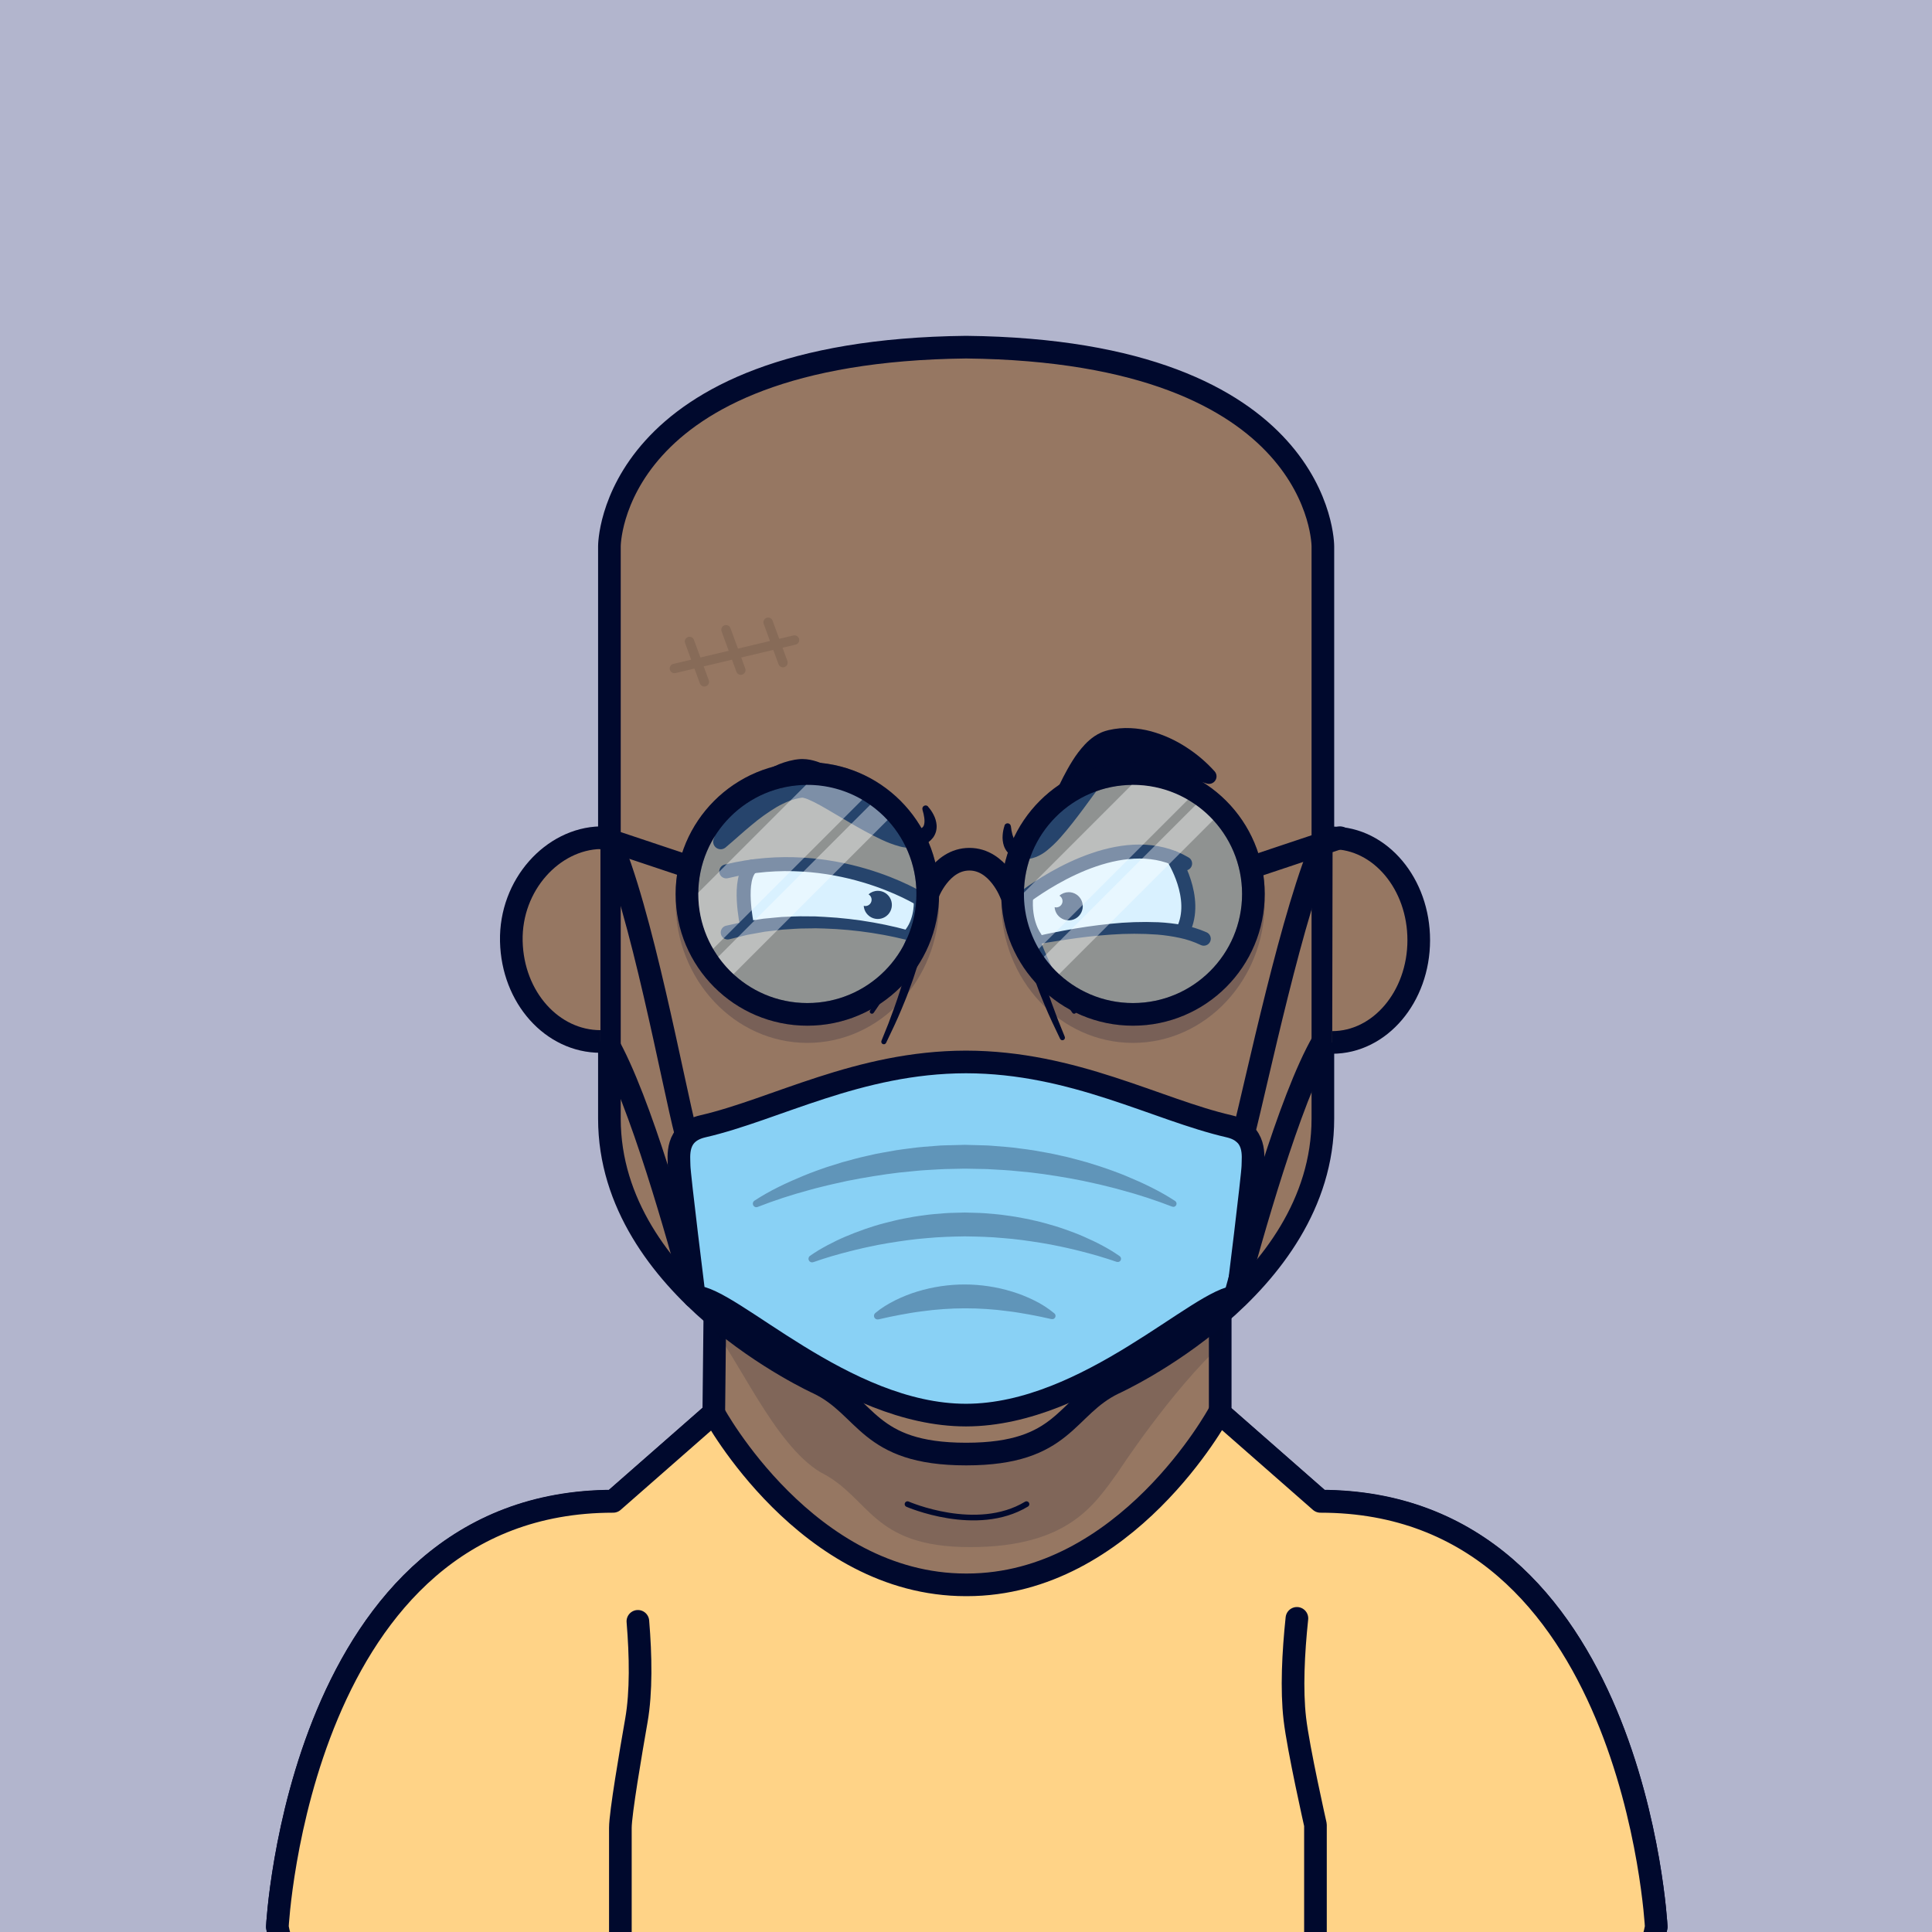 <?xml version="1.0" encoding="UTF-8" standalone="no"?>
<!DOCTYPE svg PUBLIC "-//W3C//DTD SVG 1.1//EN" "http://www.w3.org/Graphics/SVG/1.1/DTD/svg11.dtd">
<svg id="container" version="1.1" width="1024" height="1024" viewbox="0 0 1024 1024" xmlns="http://www.w3.org/2000/svg">
	<rect width="100%" height="100%" fill="#333333" stroke="none"/>
	<svg width="1024" height="1024" viewbox="0 0 1024 1024" xmlns="http://www.w3.org/2000/svg">
<rect cx="0" cy="0" width="1024" height="1024" stroke="none" fill="#B2B5CD" /></svg>	<svg width="1024" height="1024" viewBox="0 0 1024 1024" fill="none" xmlns="http://www.w3.org/2000/svg">
<g id="FLESH-BASE-SMALL-NOSE" clip-path="url(#clip0)">
<g id="Group 38">
<g id="FLESH">
<g id="FLESH copy 6">
<path id="Vector" d="M379.13 674.22H646.74V749.06L699.82 795.62C866.34 795.62 877.82 1021.2 877.82 1021.2C872.08 1052.37 849.11 1051.79 849.11 1051.79H175.71C175.71 1051.79 152.71 1052.37 147 1021.2C147 1021.2 158.48 795.62 325 795.62L378.32 748.86L379.13 674.22Z" fill="#967762" stroke="#00092D" stroke-width="12" stroke-miterlimit="10"/>
<path id="Vector_2" opacity="0.15" d="M376 701.63C390.91 718.69 410.17 765.63 435 780.4C461.38 793.61 461.6 820 514.15 820C566.7 820 580.39 796.91 592.49 780.37C592.49 780.37 620.7 736.91 648.64 711.37V680H379.64L376 701.63Z" fill="#00092D"/>
<path id="Vector_3" d="M512.08 184C322.62 186.05 323 289.53 323 289.53V592.88C323 683.11 433.74 733.15 433.74 733.15C459.85 745.66 459.56 770.68 512.08 770.68C564.6 770.68 564.3 745.68 590.41 733.15C590.41 733.15 701.15 683.15 701.15 592.88V289.53C701.15 289.53 701.54 186.05 512.08 184Z" fill="#967762" stroke="#00092D" stroke-width="12" stroke-linecap="round" stroke-linejoin="round"/>
</g>
<g id="ARMS">
<path id="Vector_4" d="M696.34 967.05L696.45 1051.31" stroke="#00092D" stroke-width="12" stroke-linecap="round" stroke-linejoin="round"/>
<path id="Vector_5" d="M328 968.689V1051.31" stroke="#00092D" stroke-width="12" stroke-linecap="round" stroke-linejoin="round"/>
</g>
<path id="Vector_6" d="M481 797.229C481 797.229 517.6 813.229 544.06 797.229" stroke="#00092D" stroke-width="3" stroke-linecap="round" stroke-linejoin="round"/>
</g>
<g id="NOSE2">
<path id="Vector_7" d="M546.45 575.07C533.79 575.07 528.86 586.84 512.72 586.84C496.58 586.84 491.66 575.07 479 575.07" stroke="#00092D" stroke-width="10" stroke-linecap="round" stroke-linejoin="round"/>
</g>
</g>
<g id="Group 5">
<g id="EARS-ROUND">
<g id="Vector_8">
<path d="M318.244 552C292.744 552 271.674 528.79 271.014 498.87C270.354 468.95 292.974 444.55 318.244 444" fill="#967762"/>
<path d="M318.244 552C292.744 552 271.674 528.79 271.014 498.87C270.354 468.95 292.974 444.55 318.244 444" stroke="#00092D" stroke-width="12" stroke-miterlimit="10"/>
</g>
<g id="Vector_9">
<path d="M706.104 552.51C731.374 552.51 751.914 528.33 751.964 498.4C752.014 468.47 731.575 444.16 706.305 444.11" fill="#967762"/>
<path d="M706.104 552.51C731.374 552.51 751.914 528.33 751.964 498.4C752.014 468.47 731.575 444.16 706.305 444.11" stroke="#00092D" stroke-width="12" stroke-miterlimit="10"/>
</g>
</g>
</g>
<g id="Group 65">
<g id="Group 64">
<circle id="Ellipse 7" opacity="0.2" cx="399.5" cy="1009.5" r="28.5" fill="#00092D"/>
<circle id="Ellipse 9" opacity="0.2" cx="399.5" cy="1009.5" r="6.5" fill="#00092D"/>
</g>
<g id="Group 63">
<circle id="Ellipse 8" opacity="0.2" cx="624.5" cy="1009.5" r="28.5" fill="#00092D"/>
<circle id="Ellipse 10" opacity="0.2" cx="624.5" cy="1009.5" r="6.5" fill="#00092D"/>
</g>
</g>
</g>
<defs>
<clipPath id="clip0">
<rect width="1024" height="1024" fill="white"/>
</clipPath>
</defs>
</svg>
	<svg width="1024" height="1024" viewBox="0 0 1024 1024" fill="none" xmlns="http://www.w3.org/2000/svg">
<g id="SCAR-TOP-LEFT">
<g id="SCAR-TOP-LEFT_2">
<path id="Vector" d="M357.45 354.31L421.1 339.24" stroke="#876B58" stroke-width="5" stroke-linecap="round" stroke-linejoin="round"/>
<path id="Vector_2" d="M365.46 340L373.31 361.38" stroke="#876B58" stroke-width="5" stroke-linecap="round" stroke-linejoin="round"/>
<path id="Vector_3" d="M384.8 333.78L392.65 355.16" stroke="#876B58" stroke-width="5" stroke-linecap="round" stroke-linejoin="round"/>
<path id="Vector_4" d="M407.13 329.82L414.99 351.2" stroke="#876B58" stroke-width="5" stroke-linecap="round" stroke-linejoin="round"/>
</g>
</g>
</svg>
	<svg width="1024" height="1024" viewBox="0 0 1024 1024" fill="none" xmlns="http://www.w3.org/2000/svg">
<g id="MOUTH-STRAIGHT">
<g id="STRAIGHT">
<path id="Vector" opacity="0.2" d="M551.9 660.824L471.942 662.25" stroke="#00092D" stroke-width="2" stroke-linecap="round" stroke-linejoin="round"/>
<path id="Vector_2" d="M466.174 656.192L536.635 656.216L556.638 656.219C558.898 656.178 562.004 655.363 562.416 652.685C562.478 652.112 562.418 651.532 562.241 650.983C562.064 650.434 561.774 649.928 561.389 649.499C561.004 649.069 560.533 648.725 560.007 648.489C559.481 648.252 558.911 648.129 558.334 648.127L487.873 648.104L467.87 648.101C465.61 648.141 462.504 648.957 462.092 651.634C462.032 652.208 462.093 652.787 462.27 653.335C462.448 653.883 462.738 654.388 463.123 654.818C463.507 655.247 463.977 655.591 464.503 655.828C465.028 656.065 465.597 656.189 466.174 656.192Z" fill="#00092D"/>
</g>
</g>
</svg>
	<svg width="1024" height="1024" viewBox="0 0 1024 1024" fill="none" xmlns="http://www.w3.org/2000/svg">
<g id="MOUSTACHE-MIAMI">
<path id="Vector" d="M572.56 590C530.46 590 512.46 606.55 512.46 606.55C512.46 606.55 494.46 590 452.35 590C410.24 590 403.89 631.48 427.97 661.43C425.09 627.48 442.35 641.43 470.18 641.43C498.01 641.43 512.46 634.01 512.46 634.01C512.46 634.01 526.91 641.43 554.74 641.43C582.57 641.43 599.82 627.51 596.95 661.43C621.03 631.48 614.66 590 572.56 590Z" fill="#00092D"/>
</g>
</svg>
	<svg width="1024" height="1024" viewBox="0 0 1024 1024" fill="none" xmlns="http://www.w3.org/2000/svg">
<g id="EYES-ANGRY">
<g id="Group 43">
<g id="Group 35">
<path id="Vector" d="M546.168 492.305L544.844 472.218L591.632 451.919L623.513 455.319L629.498 475.693L624.18 492.602H577.253L550.013 496.928L546.168 492.305Z" fill="white"/>
<path id="Vector_2" d="M543.917 474.877C557.926 464.686 597.571 439.67 628.136 457.681" stroke="#00092D" stroke-width="7.412" stroke-linecap="round" stroke-linejoin="round"/>
<path id="Vector_3" d="M544.503 497.57C552.647 495.374 555.324 494.853 563.57 493.278C571.816 491.703 580.108 490.498 588.492 489.636C596.923 488.745 605.408 488.467 613.879 488.803C618.19 489.012 622.482 489.501 626.73 490.267C631.119 491.037 635.4 492.334 639.478 494.13C639.934 494.323 640.347 494.605 640.692 494.96C641.037 495.315 641.307 495.735 641.487 496.197C641.667 496.658 641.753 497.15 641.74 497.645C641.726 498.14 641.614 498.627 641.409 499.077C641.204 499.528 640.911 499.933 640.547 500.269C640.183 500.604 639.755 500.863 639.289 501.031C638.824 501.198 638.329 501.271 637.835 501.244C637.34 501.217 636.857 501.092 636.412 500.875L636.291 500.82C632.795 499.152 629.112 497.908 625.321 497.114C621.403 496.275 617.436 495.687 613.444 495.353C605.295 494.765 597.114 494.765 588.965 495.353C580.765 495.9 572.557 496.845 564.394 498.133C556.232 499.421 553.536 499.645 545.54 501.498C545.016 501.631 544.46 501.55 543.995 501.273C543.53 500.995 543.195 500.545 543.062 500.02C542.93 499.496 543.011 498.94 543.288 498.475C543.565 498.01 544.015 497.675 544.54 497.542L544.503 497.57Z" fill="#00092D"/>
<path id="Vector_4" d="M548.624 496.928C548.624 496.928 542.592 489.146 543.917 474.878" stroke="#00092D" stroke-width="7.412" stroke-linecap="round" stroke-linejoin="round"/>
<path id="Vector_5" d="M621.772 454.587C621.772 454.587 635.605 475.952 627.044 493.157" stroke="#00092D" stroke-width="7.412" stroke-linecap="round" stroke-linejoin="round"/>
<path id="Vector_6" d="M566.422 472.876C564.611 472.872 562.861 473.531 561.502 474.729C562.137 475.1 562.632 475.669 562.91 476.35C563.188 477.03 563.233 477.784 563.039 478.493C562.844 479.202 562.421 479.827 561.835 480.271C561.249 480.714 560.532 480.952 559.797 480.946C559.519 480.942 559.242 480.905 558.973 480.835C559.07 482.289 559.591 483.683 560.471 484.844C561.351 486.006 562.552 486.884 563.925 487.372C565.299 487.859 566.785 487.934 568.2 487.588C569.616 487.241 570.899 486.488 571.891 485.421C572.884 484.354 573.543 483.02 573.786 481.583C574.03 480.146 573.848 478.67 573.262 477.335C572.677 476.001 571.714 474.866 570.492 474.072C569.27 473.279 567.842 472.86 566.385 472.867L566.422 472.876Z" fill="#00092D"/>
</g>
<g id="Group 128">
<g id="Group 34">
<path id="Vector_7" d="M413.23 458L395.775 460.807L394.144 475.326L395.951 488.38H435.698L480.124 493.133L488.508 487.555L486.609 474.974L447.715 460.9L413.23 458Z" fill="white"/>
<path id="Vector_8" d="M395.978 490.687C395.978 490.687 390.419 465.319 398.647 459.25" stroke="#00092D" stroke-width="7.412" stroke-linecap="round" stroke-linejoin="round"/>
<path id="Vector_9" d="M384.935 461.854C442.314 447.809 487.972 476.679 487.972 476.679C487.972 476.679 488.972 486.787 483.061 494.745" stroke="#00092D" stroke-width="7.412" stroke-linecap="round" stroke-linejoin="round"/>
<path id="Vector_10" d="M486.646 499.85C482.727 498.664 478.576 497.636 474.472 496.746C472.415 496.292 470.34 495.922 468.274 495.505L462.029 494.449C453.698 493.173 445.298 492.4 436.874 492.132L433.715 492.049C432.668 492.003 431.612 491.984 430.565 492.049L424.265 492.141C422.161 492.197 420.077 492.392 417.983 492.512L414.842 492.707C413.804 492.799 412.767 492.947 411.72 493.068L405.494 493.8L399.323 494.903L396.238 495.458L393.208 496.2L387.14 497.691L386.899 497.747C386.412 497.912 385.897 497.975 385.385 497.93C384.873 497.886 384.376 497.735 383.926 497.488C383.475 497.241 383.08 496.903 382.767 496.496C382.454 496.089 382.229 495.621 382.107 495.122C381.984 494.623 381.967 494.104 382.056 493.598C382.145 493.091 382.338 492.609 382.623 492.182C382.908 491.755 383.279 491.391 383.712 491.114C384.145 490.838 384.631 490.654 385.138 490.576H385.213L391.633 489.149L394.839 488.445L398.082 487.935L404.567 486.935L411.053 486.314C412.137 486.212 413.221 486.091 414.314 486.017L417.575 485.878C419.753 485.813 421.921 485.665 424.061 485.656L430.546 485.702C431.63 485.702 432.714 485.702 433.798 485.804L437.05 485.971C445.707 486.434 454.327 487.424 462.863 488.936L469.237 490.159C471.35 490.641 473.471 491.085 475.575 491.586C479.799 492.605 483.913 493.717 488.166 495.106C488.772 495.333 489.269 495.784 489.553 496.367C489.837 496.949 489.887 497.618 489.692 498.236C489.497 498.854 489.072 499.374 488.506 499.688C487.939 500.002 487.273 500.086 486.646 499.924V499.85Z" fill="#00092D"/>
<path id="Vector_11" d="M465.243 472.157C463.435 472.155 461.689 472.814 460.333 474.01C460.962 474.386 461.45 474.957 461.723 475.636C461.996 476.316 462.038 477.066 461.843 477.772C461.649 478.477 461.228 479.1 460.645 479.544C460.063 479.987 459.351 480.227 458.619 480.227C458.341 480.223 458.064 480.186 457.794 480.116C457.892 481.57 458.413 482.964 459.293 484.125C460.173 485.287 461.374 486.165 462.747 486.653C464.12 487.14 465.606 487.215 467.022 486.869C468.437 486.522 469.72 485.769 470.713 484.702C471.705 483.635 472.364 482.301 472.608 480.864C472.851 479.427 472.669 477.951 472.084 476.616C471.498 475.282 470.535 474.147 469.313 473.353C468.091 472.56 466.663 472.141 465.206 472.148L465.243 472.157Z" fill="#00092D"/>
</g>
<path id="Vector_12" d="M491.64 476.917C491.772 477.886 491.847 478.862 491.865 479.841C491.86 480.716 491.896 481.613 491.85 482.468C491.807 484.198 491.653 485.881 491.51 487.572C491.115 490.925 490.617 494.231 489.93 497.476C488.596 503.936 486.863 510.307 484.74 516.552C483.77 519.687 482.547 522.726 481.455 525.808C480.362 528.889 479.037 531.88 477.815 534.919C476.593 537.957 475.211 540.892 473.863 543.859L469.674 552.681C469.603 552.843 469.501 552.99 469.374 553.112C469.246 553.235 469.096 553.332 468.931 553.396C468.767 553.46 468.591 553.492 468.414 553.488C468.237 553.485 468.063 553.447 467.901 553.376C467.739 553.305 467.592 553.203 467.47 553.075C467.347 552.948 467.251 552.798 467.186 552.633C467.122 552.468 467.091 552.293 467.094 552.116C467.097 551.939 467.136 551.765 467.206 551.603L470.823 542.628C471.963 539.603 473.058 536.587 474.18 533.566C475.302 530.546 476.245 527.471 477.264 524.403C478.284 521.334 479.163 518.271 479.92 515.155C481.606 509.016 482.907 502.778 483.816 496.477C484.288 493.345 484.591 490.215 484.73 487.114C484.768 485.574 484.814 484.023 484.764 482.517C484.761 481.755 484.679 481.026 484.642 480.28L484.529 479.218C484.497 479.035 484.473 478.899 484.444 478.734L484.363 478.278C484.261 477.802 484.254 477.31 484.342 476.831C484.43 476.352 484.611 475.895 484.875 475.486C485.14 475.077 485.482 474.725 485.883 474.448C486.284 474.172 486.736 473.977 487.212 473.875C487.688 473.773 488.18 473.765 488.659 473.853C489.138 473.941 489.595 474.122 490.003 474.387C490.412 474.652 490.765 474.994 491.042 475.395C491.318 475.796 491.513 476.247 491.615 476.723L491.64 476.917Z" fill="#00092D"/>
<path id="Vector_13" d="M491.338 476.604C491.321 477.428 491.255 478.251 491.141 479.067C491.022 479.796 490.934 480.547 490.783 481.253C490.52 482.687 490.17 484.068 489.828 485.456C489.058 488.195 488.209 490.882 487.21 493.492C485.25 498.694 482.969 503.769 480.38 508.688C479.16 511.17 477.743 513.539 476.428 515.96C475.113 518.382 473.617 520.697 472.2 523.065C470.783 525.434 469.246 527.695 467.734 529.987L463.086 536.78C463.006 536.905 462.902 537.014 462.779 537.099C462.657 537.184 462.519 537.245 462.374 537.277C462.228 537.309 462.078 537.312 461.931 537.286C461.785 537.26 461.644 537.205 461.519 537.125C461.393 537.045 461.285 536.94 461.199 536.818C461.114 536.696 461.054 536.558 461.022 536.412C460.99 536.267 460.987 536.117 461.013 535.97C461.039 535.823 461.094 535.683 461.174 535.557L465.365 528.562C466.712 526.195 468.02 523.829 469.352 521.462C470.683 519.095 471.873 516.66 473.125 514.24C474.377 511.819 475.512 509.386 476.552 506.891C478.763 502.003 480.667 496.982 482.253 491.857C483.058 489.312 483.722 486.746 484.245 484.183C484.48 482.906 484.722 481.621 484.878 480.361C484.976 479.726 485.004 479.109 485.071 478.483L485.117 477.584C485.114 477.428 485.112 477.311 485.109 477.17L485.102 476.78C485.08 476.37 485.138 475.96 485.275 475.573C485.411 475.186 485.622 474.829 485.896 474.523C486.17 474.218 486.501 473.969 486.871 473.792C487.241 473.614 487.643 473.512 488.053 473.489C488.463 473.467 488.873 473.526 489.26 473.662C489.647 473.798 490.004 474.009 490.309 474.283C490.615 474.557 490.863 474.889 491.041 475.259C491.218 475.629 491.321 476.03 491.343 476.44L491.338 476.604Z" fill="#00092D"/>
<path id="Vector_14" d="M540.102 476.604C540.12 477.428 540.186 478.251 540.299 479.067C540.419 479.796 540.506 480.547 540.658 481.253C540.92 482.687 541.27 484.068 541.612 485.456C542.382 488.195 543.231 490.882 544.23 493.492C546.19 498.694 548.471 503.769 551.06 508.688C552.28 511.17 553.697 513.539 555.012 515.96C556.327 518.382 557.823 520.697 559.24 523.065C560.658 525.434 562.194 527.695 563.706 529.987L568.354 536.78C568.434 536.905 568.539 537.014 568.661 537.099C568.783 537.184 568.921 537.245 569.066 537.277C569.212 537.309 569.362 537.312 569.509 537.286C569.656 537.26 569.796 537.205 569.921 537.125C570.047 537.045 570.155 536.94 570.241 536.818C570.326 536.696 570.386 536.558 570.418 536.412C570.45 536.267 570.453 536.117 570.427 535.97C570.401 535.823 570.346 535.683 570.266 535.557L566.075 528.562C564.728 526.195 563.42 523.829 562.089 521.462C560.757 519.095 559.568 516.66 558.315 514.24C557.063 511.819 555.928 509.386 554.888 506.891C552.677 502.003 550.773 496.982 549.187 491.857C548.383 489.312 547.719 486.746 547.195 484.183C546.961 482.906 546.718 481.621 546.562 480.361C546.464 479.726 546.436 479.109 546.37 478.483L546.323 477.584C546.326 477.428 546.328 477.311 546.331 477.17L546.338 476.78C546.36 476.37 546.302 475.96 546.165 475.573C546.029 475.186 545.818 474.829 545.544 474.523C545.27 474.218 544.939 473.969 544.569 473.792C544.199 473.614 543.797 473.512 543.387 473.489C542.978 473.467 542.567 473.526 542.18 473.662C541.793 473.798 541.437 474.009 541.131 474.283C540.826 474.557 540.577 474.889 540.399 475.259C540.222 475.629 540.119 476.03 540.097 476.44L540.102 476.604Z" fill="#00092D"/>
</g>
<path id="Vector_15" d="M539.896 474.782C539.764 475.752 539.689 476.728 539.671 477.706C539.676 478.582 539.64 479.479 539.686 480.334C539.729 482.063 539.883 483.747 540.026 485.437C540.421 488.791 540.919 492.097 541.606 495.342C542.939 501.802 544.673 508.173 546.796 514.418C547.766 517.553 548.989 520.592 550.081 523.673C551.173 526.755 552.498 529.746 553.721 532.784C554.943 535.823 556.325 538.758 557.673 541.725L561.862 550.547C561.933 550.709 562.035 550.856 562.162 550.978C562.29 551.101 562.44 551.197 562.605 551.262C562.769 551.326 562.945 551.357 563.122 551.354C563.299 551.351 563.473 551.313 563.635 551.242C563.797 551.171 563.944 551.069 564.066 550.941C564.189 550.814 564.285 550.663 564.35 550.499C564.414 550.334 564.445 550.159 564.442 549.982C564.438 549.805 564.4 549.631 564.33 549.468L560.713 540.493C559.573 537.469 558.478 534.453 557.356 531.432C556.234 528.411 555.291 525.337 554.272 522.268C553.252 519.2 552.373 516.137 551.616 513.021C549.93 506.882 548.629 500.644 547.719 494.343C547.248 491.211 546.945 488.081 546.806 484.98C546.768 483.439 546.722 481.888 546.772 480.382C546.775 479.621 546.856 478.892 546.894 478.146L547.007 477.083C547.039 476.901 547.063 476.764 547.092 476.6L547.173 476.144C547.275 475.668 547.282 475.176 547.194 474.697C547.106 474.218 546.925 473.761 546.66 473.352C546.396 472.943 546.054 472.59 545.653 472.314C545.252 472.037 544.8 471.843 544.324 471.74C543.848 471.638 543.356 471.631 542.877 471.719C542.398 471.807 541.941 471.988 541.532 472.253C541.124 472.517 540.771 472.86 540.494 473.261C540.217 473.662 540.023 474.113 539.921 474.589L539.896 474.782Z" fill="#00092D"/>
</g>
<g id="Group 29">
<g id="Group 27">
<path id="Vector_16" d="M491.886 427.547C493.045 428.842 494.03 430.281 494.817 431.83C495.707 433.524 496.252 435.379 496.418 437.286C496.496 438.413 496.394 439.545 496.116 440.64C495.805 441.843 495.266 442.975 494.527 443.973C493.111 445.803 491.22 447.21 489.06 448.039C488.135 448.413 487.186 448.723 486.219 448.967L485.529 449.126C485.29 449.159 484.949 449.205 484.674 449.243C484.1 449.326 483.523 449.376 482.944 449.393C480.907 449.414 478.876 449.161 476.907 448.64C473.536 447.711 470.256 446.483 467.104 444.971C461.103 442.144 455.574 438.991 450.191 435.884L442.326 431.25C439.76 429.726 437.237 428.244 434.817 426.896C432.622 425.646 430.354 424.529 428.025 423.549C427.248 423.244 426.447 422.999 425.632 422.817C425.497 422.789 425.36 422.77 425.222 422.76L424.634 422.84C422.432 423.189 420.274 423.774 418.196 424.584C415.907 425.487 413.69 426.564 411.566 427.806C406.856 430.639 402.387 433.854 398.202 437.417C393.729 441.085 389.341 445.172 384.559 449.182C383.893 449.742 383.062 450.07 382.193 450.115C381.324 450.161 380.464 449.921 379.744 449.433C379.023 448.946 378.481 448.236 378.201 447.413C377.92 446.589 377.916 445.696 378.188 444.87C380.307 438.666 383.237 432.77 386.901 427.334C390.706 421.59 395.38 416.471 400.755 412.161C403.659 409.869 406.804 407.901 410.134 406.292C413.665 404.57 417.419 403.349 421.287 402.662L422.031 402.561L422.408 402.51C422.528 402.494 422.629 402.48 422.877 402.446C423.294 402.39 423.71 402.352 424.125 402.333L425.31 402.303C426.709 402.316 428.103 402.455 429.476 402.721C431.672 403.165 433.813 403.844 435.864 404.746C439.178 406.229 442.341 408.029 445.309 410.12C448.095 412.026 450.648 414.076 453.099 416.065C455.55 418.054 457.871 420.191 460.154 422.25C464.721 426.376 469.122 430.525 473.644 434.049C475.738 435.74 477.996 437.218 480.383 438.46C481.325 438.941 482.318 439.315 483.343 439.575C483.532 439.62 483.725 439.654 483.918 439.675C484.015 439.697 484.114 439.709 484.213 439.71L484.662 439.705C485.213 439.684 485.762 439.631 486.307 439.547C487.1 439.44 487.869 439.193 488.576 438.818C488.89 438.613 489.159 438.347 489.368 438.036C489.577 437.724 489.72 437.374 489.79 437.006C490.331 435.06 489.781 431.971 488.966 429.348L488.942 429.164C488.82 428.782 488.834 428.371 488.981 427.998C489.128 427.625 489.398 427.314 489.747 427.117C490.096 426.921 490.502 426.85 490.897 426.917C491.292 426.985 491.651 427.186 491.915 427.488L491.886 427.547Z" fill="#00092D"/>
</g>
<g id="Group 28">
<path id="Vector_17" d="M532.431 437.608C531.874 439.254 531.534 440.965 531.419 442.698C531.267 444.606 531.495 446.526 532.091 448.344C532.464 449.411 533.003 450.412 533.689 451.31C534.447 452.294 535.388 453.122 536.46 453.75C538.481 454.876 540.773 455.426 543.085 455.339C544.082 455.32 545.077 455.232 546.062 455.075L546.759 454.951C546.992 454.887 547.323 454.795 547.591 454.721C548.151 454.573 548.702 454.392 549.241 454.179C551.122 453.398 552.89 452.367 554.496 451.114C557.23 448.935 559.763 446.516 562.067 443.887C566.473 438.928 570.318 433.856 574.046 428.882L579.456 421.53C581.216 419.12 582.953 416.764 584.649 414.574C586.176 412.562 587.822 410.643 589.578 408.827C590.173 408.241 590.812 407.701 591.49 407.212C591.604 407.134 591.722 407.063 591.845 406.999L592.417 406.841C594.579 406.297 596.794 405.986 599.022 405.914C601.482 405.844 603.944 405.963 606.385 406.27C611.83 407.024 617.203 408.223 622.452 409.854C628.007 411.468 633.648 413.501 639.622 415.308C640.454 415.561 641.346 415.536 642.163 415.236C642.98 414.936 643.677 414.378 644.148 413.646C644.619 412.914 644.838 412.049 644.772 411.181C644.707 410.314 644.359 409.491 643.784 408.838C639.397 403.967 634.385 399.698 628.879 396.14C623.122 392.354 616.812 389.485 610.175 387.635C606.604 386.669 602.939 386.096 599.244 385.925C595.32 385.731 591.389 386.083 587.563 386.972L586.838 387.172L586.472 387.273C586.355 387.305 586.257 387.332 586.016 387.399C585.61 387.511 585.213 387.64 584.823 387.786L583.722 388.224C582.441 388.785 581.214 389.462 580.055 390.246C578.211 391.518 576.509 392.984 574.978 394.619C572.514 397.285 570.313 400.184 568.407 403.274C566.594 406.121 565.053 409.01 563.581 411.802C562.109 414.595 560.815 417.473 559.525 420.263C556.948 425.852 554.533 431.397 551.76 436.415C550.499 438.793 549.004 441.039 547.297 443.121C546.62 443.933 545.854 444.667 545.014 445.309C544.858 445.425 544.694 445.532 544.525 445.627C544.444 445.685 544.358 445.735 544.267 445.775L543.853 445.947C543.338 446.144 542.812 446.311 542.278 446.449C541.506 446.662 540.703 446.737 539.905 446.67C539.536 446.606 539.183 446.467 538.869 446.262C538.555 446.058 538.285 445.793 538.076 445.481C536.814 443.905 536.105 440.848 535.823 438.116L535.774 437.937C535.735 437.539 535.56 437.165 535.279 436.88C534.997 436.595 534.626 436.416 534.228 436.372C533.83 436.328 533.429 436.423 533.092 436.64C532.756 436.857 532.504 437.184 532.38 437.565L532.431 437.608Z" fill="#00092D"/>
</g>
</g>
</g>
</svg>
	<svg id="empty-layer"></svg>	<svg width="1024" height="1024" viewBox="0 0 1024 1024" fill="none" xmlns="http://www.w3.org/2000/svg">
<g id="CLOTHES-TSHIRT" clip-path="url(#clip0)">
<g id="PLAIN">
<g id="SHIRT copy 2">
<path id="BODY" d="M338.09 859.199C339.61 877.509 339.94 896.599 337.3 911.689C334.38 928.429 328.81 960.909 328.81 968.689V1051.3H697.26V967.059C697.26 967.059 688.18 926.899 686.33 910.869C684.54 895.399 685.49 876.019 687.43 857.609" stroke="#00092D" stroke-width="12" stroke-linecap="round" stroke-linejoin="round"/>
</g>
</g>
<g id="Frame" clip-path="url(#clip1)">
<path id="Vector" d="M175.71 1051.93C175.71 1051.93 152.71 1052.51 147 1021.34C147 1021.34 158.48 795.76 325 795.76L378.32 749C378.32 749 427.49 840 511.97 840H512.42C596.9 840 646.08 749 646.08 749H646.53L699.84 795.76C866.36 795.76 877.84 1021.34 877.84 1021.34C872.1 1052.51 849.13 1051.93 849.13 1051.93H175.71Z" fill="#ffd387" stroke="#00092D" stroke-width="12" stroke-linecap="round" stroke-linejoin="round"/>
<path id="BODY_2" d="M338.09 859.34C339.61 877.64 339.94 896.74 337.3 911.83C334.38 928.57 328.81 961.05 328.81 968.83V1051.44H697.22V967.21C697.22 967.21 688.14 927.05 686.29 911.02C684.5 895.55 685.45 876.17 687.39 857.76" stroke="#00092D" stroke-width="12" stroke-linecap="round" stroke-linejoin="round"/>
</g>
</g>
<defs>
<clipPath id="clip0">
<rect width="1024" height="1024" fill="white"/>
</clipPath>
<clipPath id="clip1">
<rect width="742.85" height="314.93" fill="white" transform="translate(141 743)"/>
</clipPath>
</defs>
</svg>
	<svg id="empty-layer"></svg>	<svg width="1024" height="1024" viewBox="0 0 1024 1024" fill="none" xmlns="http://www.w3.org/2000/svg">
<g id="NONE">
</g>
</svg>
	<svg width="1024" height="1024" viewBox="0 0 1024 1024" fill="none" xmlns="http://www.w3.org/2000/svg">
<g id="GLASSES-ROUND">
<g id="Group 159">
<path id="Vector" opacity="0.3" d="M427.92 537.64C463.166 537.64 491.74 509.067 491.74 473.82C491.74 438.573 463.166 410 427.92 410C392.673 410 364.1 438.573 364.1 473.82C364.1 509.067 392.673 537.64 427.92 537.64Z" fill="#80D0FF" stroke="#00092D" stroke-width="12" stroke-linecap="round" stroke-linejoin="round"/>
<path id="Vector_2" d="M427.92 537.64C463.166 537.64 491.74 509.067 491.74 473.82C491.74 438.573 463.166 410 427.92 410C392.673 410 364.1 438.573 364.1 473.82C364.1 509.067 392.673 537.64 427.92 537.64Z" stroke="#00092D" stroke-width="12" stroke-linecap="round" stroke-linejoin="round"/>
<g id="Group 163">
<path id="Vector_3" opacity="0.4" d="M427.919 416H427.219L370.119 473.1C370.119 473.33 370.119 473.56 370.119 473.8C370.112 484.022 372.832 494.06 377.999 502.88L456.999 423.88C448.178 418.716 438.141 415.996 427.919 416Z" fill="white"/>
<path id="Vector_4" opacity="0.4" d="M461.209 426.59L380.689 507.11C383.053 510.451 385.761 513.534 388.769 516.31L470.409 434.66C467.636 431.653 464.552 428.948 461.209 426.59Z" fill="white"/>
</g>
<path id="Vector_5" opacity="0.2" d="M427.92 543.629C409.795 543.608 392.388 536.545 379.373 523.933C366.357 511.32 358.751 494.144 358.16 476.029C358.16 476.809 358.1 477.589 358.1 478.379C358.1 519.379 389.42 552.759 427.92 552.759C466.42 552.759 497.74 519.389 497.74 478.379C497.74 477.589 497.74 476.809 497.68 476.029C497.088 494.144 489.482 511.32 476.466 523.933C463.451 536.545 446.044 543.608 427.92 543.629Z" fill="#00092D"/>
<path id="Vector_6" opacity="0.3" d="M600.509 537.64C635.756 537.64 664.329 509.067 664.329 473.82C664.329 438.573 635.756 410 600.509 410C565.263 410 536.689 438.573 536.689 473.82C536.689 509.067 565.263 537.64 600.509 537.64Z" fill="#80D0FF" stroke="#00092D" stroke-width="12" stroke-linecap="round" stroke-linejoin="round"/>
<path id="Vector_7" d="M600.509 537.64C635.756 537.64 664.329 509.067 664.329 473.82C664.329 438.573 635.756 410 600.509 410C565.263 410 536.689 438.573 536.689 473.82C536.689 509.067 565.263 537.64 600.509 537.64Z" stroke="#00092D" stroke-width="12" stroke-linecap="round" stroke-linejoin="round"/>
<g id="Group 164">
<path id="Vector_8" opacity="0.4" d="M600.511 416H599.811L542.711 473.1C542.711 473.33 542.711 473.56 542.711 473.8C542.704 484.022 545.424 494.06 550.591 502.88L629.591 423.88C620.77 418.716 610.732 415.996 600.511 416Z" fill="white"/>
<path id="Vector_9" opacity="0.4" d="M633.801 426.59L553.281 507.11C555.645 510.451 558.353 513.534 561.361 516.31L643.001 434.66C640.228 431.653 637.144 428.948 633.801 426.59Z" fill="white"/>
</g>
<path id="Vector_10" opacity="0.2" d="M600.509 543.629C582.385 543.608 564.978 536.545 551.963 523.933C538.947 511.32 531.341 494.144 530.749 476.029C530.749 476.809 530.689 477.589 530.689 478.379C530.689 519.379 562.009 552.759 600.509 552.759C639.009 552.759 670.329 519.389 670.329 478.379C670.329 477.589 670.329 476.809 670.269 476.029C669.678 494.144 662.072 511.32 649.056 523.933C636.04 536.545 618.634 543.608 600.509 543.629Z" fill="#00092D"/>
<path id="Vector_11" d="M365.22 459.449L319 444" stroke="#00092D" stroke-width="12" stroke-linecap="round" stroke-linejoin="round"/>
<path id="Vector_12" d="M664 459.449L710.22 444" stroke="#00092D" stroke-width="12" stroke-linecap="round" stroke-linejoin="round"/>
<path id="Vector_13" d="M535.86 473.82C535.86 473.82 529.12 455.4 513.8 455.4C498.48 455.4 491.74 473.82 491.74 473.82" stroke="#00092D" stroke-width="12" stroke-linecap="round" stroke-linejoin="round"/>
</g>
</g>
</svg>
	<svg width="1024" height="1024" viewBox="0 0 1024 1024" fill="none" xmlns="http://www.w3.org/2000/svg">
<g id="FACEMASK">
<g id="Group 156">
<path id="Vector" d="M651.445 596.958C613.206 588.172 569.061 562.955 512.165 562.857H511.835C454.93 562.955 410.786 588.172 372.555 596.958C357.735 600.365 359.94 613.095 359.94 617.863C359.94 622.631 367.985 687.271 367.985 687.271C387.109 687.271 447.295 749.947 511.835 750.028H512.165C576.696 749.906 636.867 687.271 656.007 687.271C656.007 687.271 664.052 622.631 664.052 617.863C664.052 613.095 666.256 600.397 651.445 596.958Z" fill="#89D1F5" stroke="#00092D" stroke-width="12" stroke-linecap="round" stroke-linejoin="round"/>
<path id="Vector_2" opacity="0.3" d="M621.203 639.519C612.42 636.116 603.463 633.192 594.372 630.758C592.103 630.146 589.85 629.486 587.558 628.972C585.265 628.459 583.02 627.782 580.719 627.342L573.864 625.835L566.97 624.522C557.766 622.892 548.538 621.491 539.253 620.741C534.627 620.227 529.969 620.032 525.327 619.763C523.01 619.575 520.685 619.6 518.36 619.543L511.384 619.412L504.418 619.551C502.092 619.616 499.767 619.6 497.45 619.787C492.808 620.064 488.158 620.268 483.524 620.79C474.247 621.556 465.02 622.998 455.824 624.62L448.937 625.932L442.083 627.457C439.782 627.913 437.537 628.573 435.252 629.087C432.967 629.6 430.714 630.269 428.446 630.88C419.366 633.323 410.423 636.258 401.655 639.674L401.558 639.715C401.128 639.884 400.652 639.885 400.221 639.718C399.79 639.551 399.437 639.228 399.228 638.812C399.019 638.395 398.971 637.915 399.092 637.464C399.214 637.013 399.496 636.624 399.885 636.373C408.131 630.969 416.9 626.894 425.887 623.17C428.132 622.265 430.393 621.352 432.678 620.545L436.113 619.323C437.255 618.907 438.406 618.508 439.564 618.165L446.524 615.989L453.563 614.082C455.904 613.422 458.286 612.957 460.659 612.395C463.032 611.833 465.398 611.311 467.803 610.92L474.996 609.648C477.409 609.249 479.823 608.996 482.236 608.662C487.064 607.945 491.891 607.676 496.782 607.277C499.196 607.04 501.65 607.057 504.088 606.975L511.393 606.788L518.706 606.983C521.119 607.073 523.581 607.065 526.003 607.301C530.83 607.708 535.73 607.986 540.549 608.711C542.962 609.045 545.376 609.298 547.789 609.705L554.974 610.985C557.388 611.384 559.745 611.955 562.118 612.476C564.492 612.998 566.873 613.511 569.214 614.18L576.246 616.087L583.197 618.271C584.356 618.63 585.506 619.029 586.648 619.445L590.076 620.667C592.36 621.482 594.613 622.387 596.866 623.3C605.836 627.033 614.566 631.132 622.82 636.536C623.172 636.762 623.427 637.113 623.537 637.52C623.647 637.927 623.603 638.361 623.414 638.736C623.225 639.112 622.904 639.403 622.514 639.553C622.125 639.702 621.695 639.698 621.308 639.543L621.203 639.519Z" fill="#00092D"/>
<path id="Vector_3" opacity="0.3" d="M591.813 668.811C590.204 668.265 588.595 667.678 586.922 667.181C585.248 666.684 583.623 666.146 581.974 665.657C578.643 664.72 575.337 663.774 571.99 662.967C570.324 662.56 568.675 662.111 566.986 661.769C565.296 661.427 563.663 660.954 561.974 660.661L556.945 659.642C555.264 659.349 553.582 659.072 551.909 658.762C545.175 657.686 538.449 656.708 531.675 656.211C524.925 655.567 518.151 655.396 511.384 655.306C504.626 655.412 497.852 655.599 491.102 656.251C484.336 656.773 477.61 657.759 470.885 658.851C469.219 659.169 467.53 659.446 465.848 659.74L460.836 660.775C459.147 661.076 457.505 661.533 455.824 661.891C454.143 662.25 452.493 662.706 450.827 663.098C447.489 663.913 444.182 664.866 440.868 665.804C439.218 666.301 437.553 666.79 435.92 667.336C434.287 667.882 432.621 668.428 431.093 668.966H430.988C430.562 669.116 430.096 669.104 429.678 668.933C429.259 668.762 428.916 668.443 428.712 668.035C428.507 667.627 428.456 667.158 428.567 666.715C428.678 666.272 428.943 665.884 429.315 665.624C430.119 665.07 430.819 664.565 431.591 664.084C432.364 663.603 433.12 663.114 433.884 662.641C435.429 661.704 437.006 660.864 438.583 659.992C441.753 658.305 445.019 656.732 448.302 655.347C451.584 653.961 454.963 652.641 458.35 651.467C460.056 650.888 461.761 650.334 463.475 649.78C465.189 649.226 466.926 648.778 468.664 648.305C470.402 647.832 472.156 647.433 473.902 647.001C475.647 646.569 477.401 646.186 479.179 645.852L484.497 644.874C486.267 644.564 488.061 644.368 489.847 644.108C493.411 643.562 497.016 643.358 500.612 643.04C502.406 642.861 504.216 642.877 506.018 642.811L511.425 642.665L516.839 642.82C518.642 642.893 520.452 642.885 522.246 643.064C525.842 643.382 529.438 643.602 533.002 644.157C534.788 644.417 536.582 644.621 538.352 644.931L543.662 645.925C545.44 646.235 547.186 646.675 548.94 647.074C550.694 647.474 552.44 647.889 554.17 648.394C555.899 648.9 557.629 649.381 559.351 649.886C561.072 650.391 562.77 650.994 564.467 651.573C567.862 652.763 571.218 654.018 574.508 655.477C577.799 656.936 581.049 658.444 584.211 660.139C585.82 661.019 587.356 661.859 588.901 662.804C589.665 663.269 590.43 663.742 591.186 664.247C591.942 664.752 592.682 665.233 593.455 665.787C593.788 666.022 594.027 666.372 594.126 666.771C594.225 667.17 594.178 667.593 593.993 667.959C593.809 668.326 593.499 668.613 593.122 668.767C592.745 668.92 592.326 668.93 591.942 668.795L591.813 668.811Z" fill="#00092D"/>
<path id="Vector_4" opacity="0.3" d="M557.219 699.138C553.397 698.266 549.487 697.427 545.65 696.742C541.812 696.057 537.991 695.397 534.169 694.941C519.046 692.911 503.723 692.941 488.609 695.03C484.787 695.503 480.989 696.163 477.152 696.872C475.229 697.214 473.314 697.622 471.383 698.014C469.453 698.405 467.49 698.869 465.631 699.301H465.494C465.083 699.387 464.655 699.332 464.279 699.145C463.902 698.958 463.597 698.649 463.413 698.267C463.228 697.885 463.175 697.452 463.26 697.035C463.346 696.619 463.566 696.243 463.885 695.968C465.525 694.582 467.265 693.323 469.09 692.202C470.882 691.083 472.724 690.056 474.618 689.121C478.405 687.255 482.336 685.704 486.372 684.484C502.706 679.539 520.115 679.573 536.43 684.581C540.459 685.812 544.382 687.375 548.16 689.252C551.982 691.105 555.571 693.415 558.852 696.131C559.144 696.38 559.345 696.721 559.423 697.1C559.501 697.479 559.451 697.873 559.281 698.22C559.111 698.566 558.832 698.845 558.487 699.012C558.142 699.178 557.752 699.223 557.38 699.138H557.219Z" fill="#00092D"/>
<path id="Vector 16" d="M363.5 600.5C357 575.667 339.7 481.1 322.5 443.5" stroke="#00092D" stroke-width="12" stroke-linecap="round"/>
<path id="Vector 17" d="M367.5 685C359.667 656.667 339.5 583.2 321.5 552" stroke="#00092D" stroke-width="12"/>
<path id="Vector 16_2" d="M659.168 600.5C665.668 575.667 685.3 481.1 702.5 443.5" stroke="#00092D" stroke-width="12" stroke-linecap="round"/>
<path id="Vector 17_2" d="M655.168 685C663.001 656.667 683.168 583.2 701.168 552" stroke="#00092D" stroke-width="12"/>
</g>
</g>
</svg>
<style>
                body {
                    margin: 0;
                    padding: 0;
                    display: flex;
                    width: 100%;
                    height:100vh;
                }
                </style></svg>